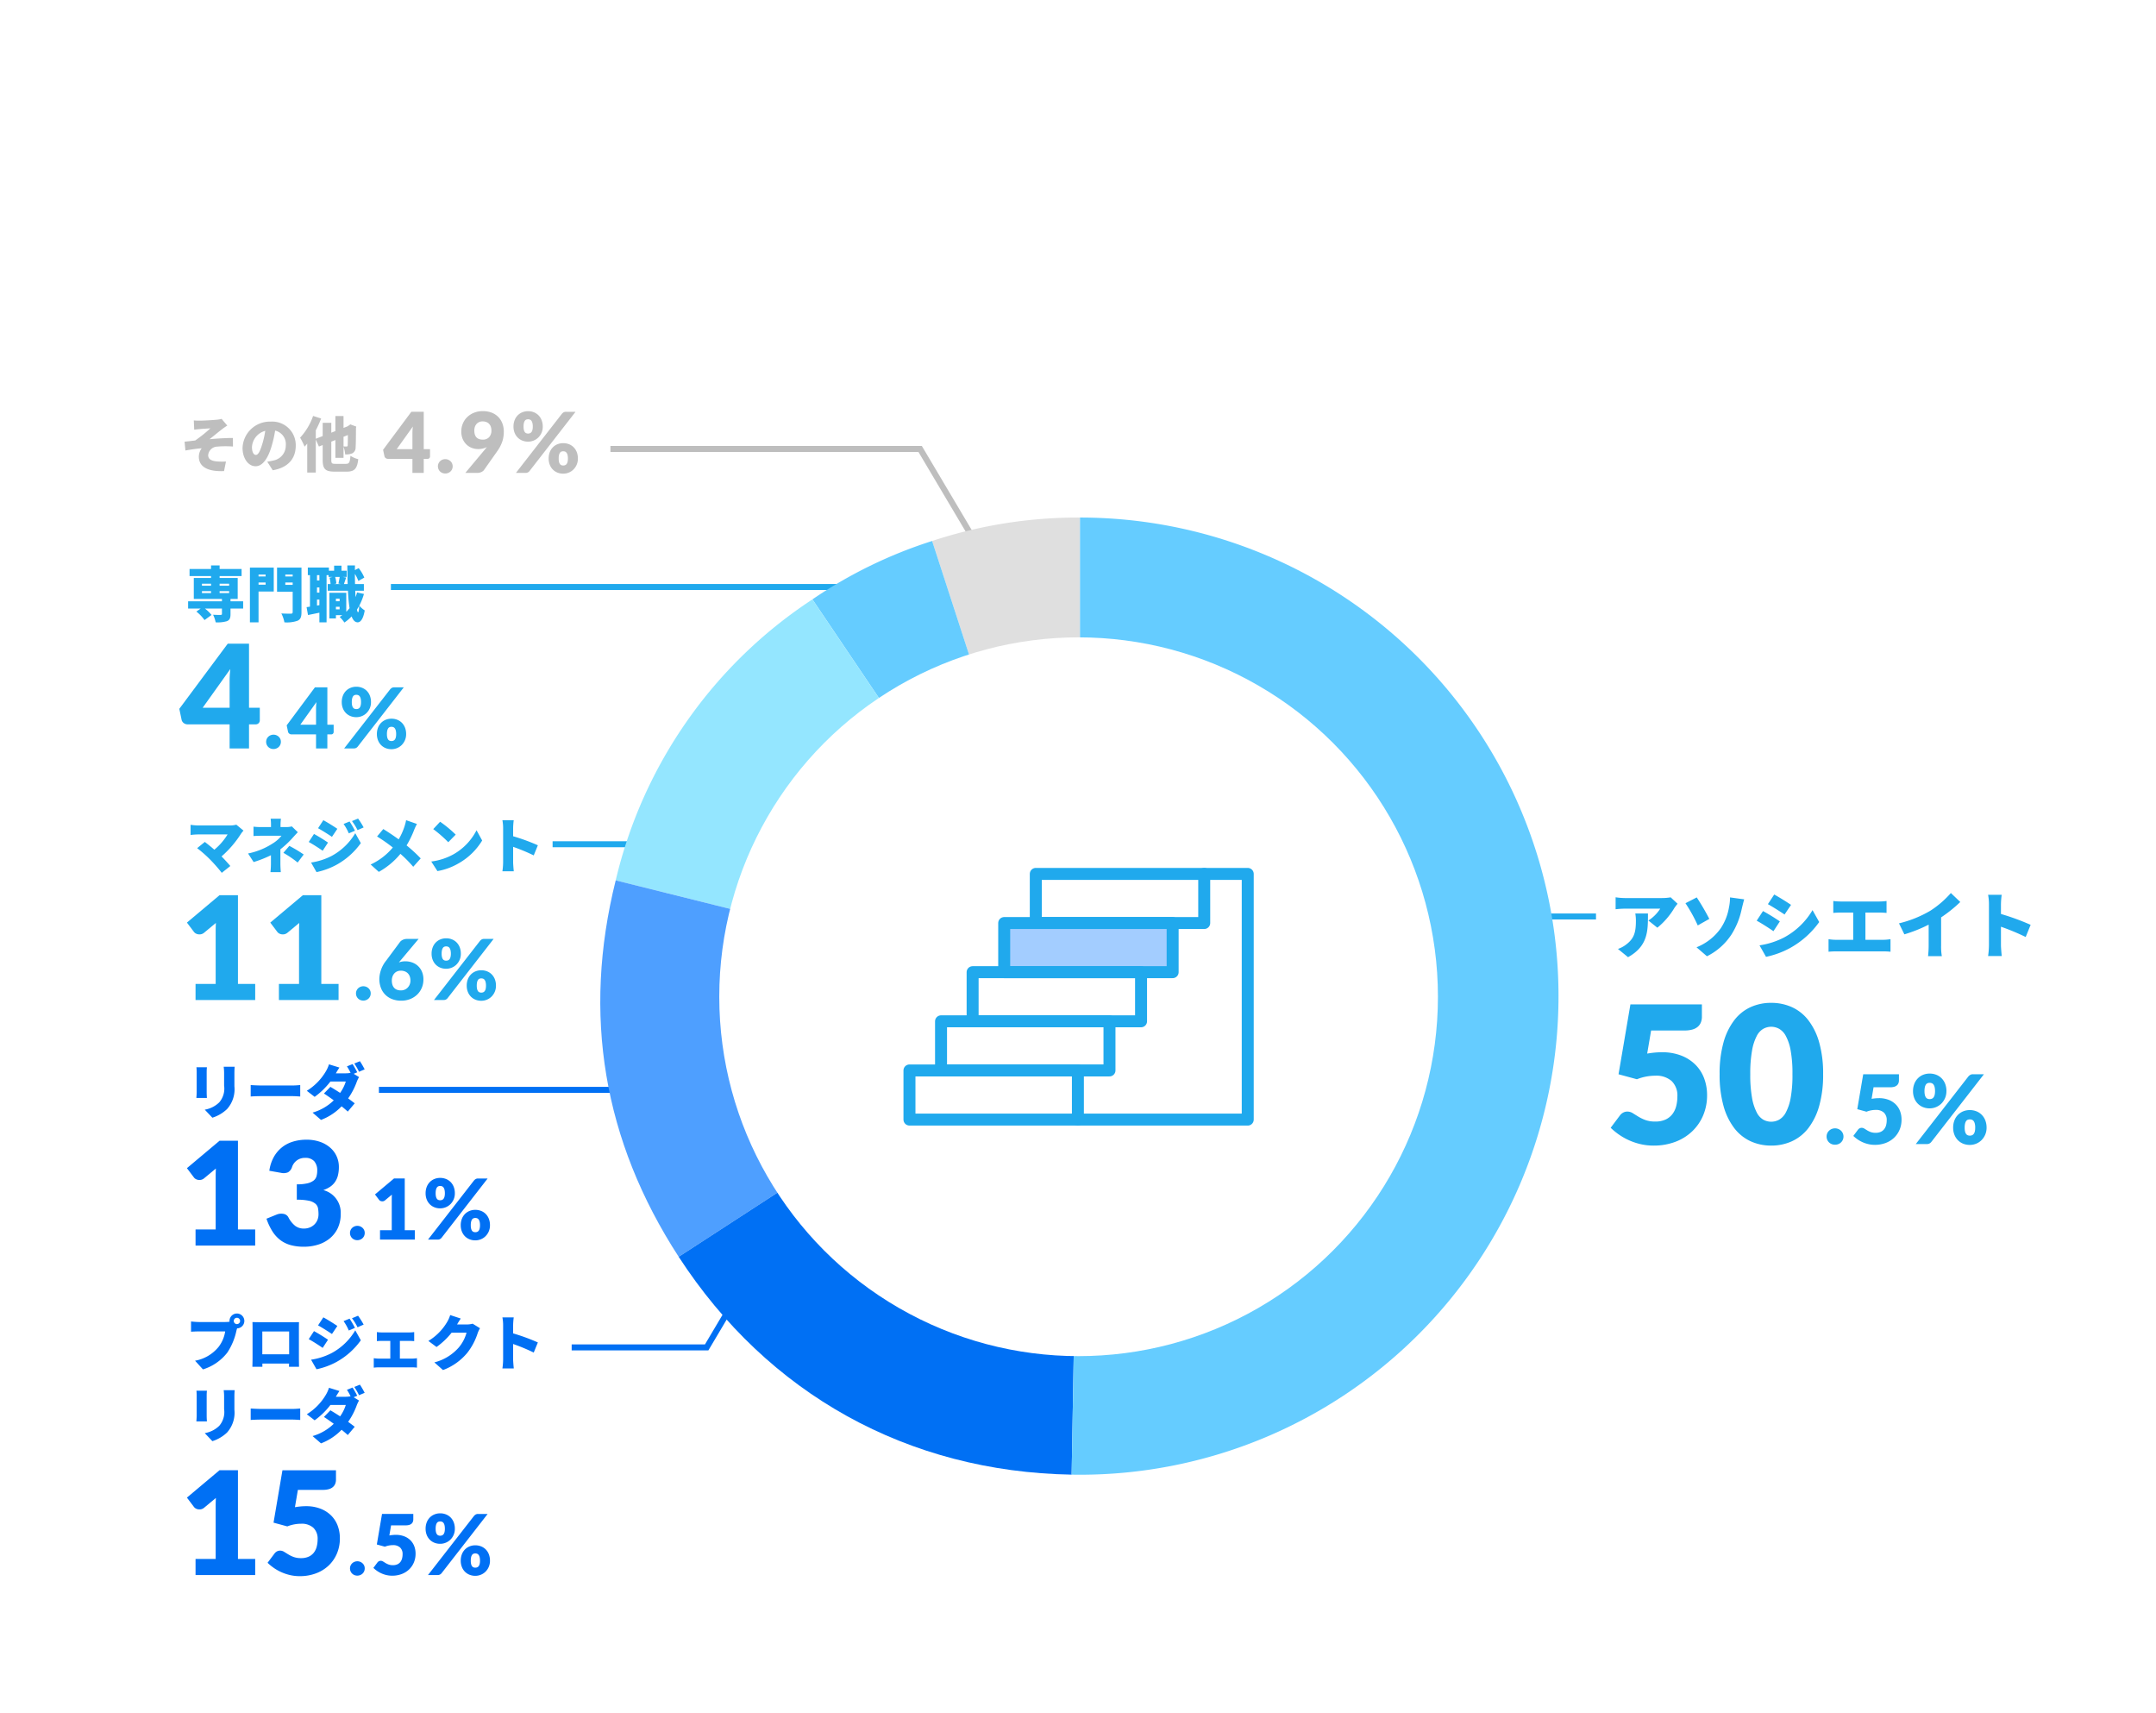 <svg xmlns="http://www.w3.org/2000/svg" xmlns:xlink="http://www.w3.org/1999/xlink" width="360" height="286" viewBox="0 0 360 286">
  <defs>
    <clipPath id="clip-path">
      <path id="path3468" d="M0-682.665H60v60H0Z" transform="translate(0 682.665)"/>
    </clipPath>
  </defs>
  <g id="グループ_292638" data-name="グループ 292638" transform="translate(-8694 14446)">
    <rect id="長方形_42547" data-name="長方形 42547" width="360" height="286" transform="translate(8694 -14446)" fill="#fff"/>    <path id="パス_61756" data-name="パス 61756" d="M.5-1.256a1.328,1.328,0,0,1,.108-.536,1.355,1.355,0,0,1,.3-.432,1.412,1.412,0,0,1,.444-.292,1.426,1.426,0,0,1,.56-.108,1.405,1.405,0,0,1,.552.108,1.462,1.462,0,0,1,.448.292,1.324,1.324,0,0,1,.3.432,1.328,1.328,0,0,1,.108.536,1.356,1.356,0,0,1-.108.54,1.313,1.313,0,0,1-.3.436,1.4,1.4,0,0,1-.448.288,1.453,1.453,0,0,1-.552.1,1.474,1.474,0,0,1-.56-.1A1.358,1.358,0,0,1,.908-.28a1.343,1.343,0,0,1-.3-.436A1.356,1.356,0,0,1,.5-1.256Zm12.08-9.376a1.283,1.283,0,0,1-.08.464.944.944,0,0,1-.252.364,1.157,1.157,0,0,1-.452.24,2.357,2.357,0,0,1-.672.084H8.344L8.016-7.552q.328-.056.632-.084t.592-.028a4.372,4.372,0,0,1,1.624.28,3.424,3.424,0,0,1,1.184.764,3.172,3.172,0,0,1,.724,1.136,3.95,3.95,0,0,1,.244,1.4,4.279,4.279,0,0,1-.332,1.708,3.97,3.97,0,0,1-.924,1.332,4.152,4.152,0,0,1-1.412.868,5.069,5.069,0,0,1-1.8.308A4.772,4.772,0,0,1,7.468.008,5.223,5.223,0,0,1,6.5-.316a5.179,5.179,0,0,1-.836-.472,5.526,5.526,0,0,1-.7-.572l.768-1.024a.835.835,0,0,1,.28-.244.729.729,0,0,1,.344-.084.841.841,0,0,1,.452.132l.464.288a3.452,3.452,0,0,0,.588.284A2.352,2.352,0,0,0,8.7-1.88a2,2,0,0,0,.848-.164,1.522,1.522,0,0,0,.572-.448,1.831,1.831,0,0,0,.32-.664,3.18,3.18,0,0,0,.1-.812,1.673,1.673,0,0,0-.48-1.292A1.929,1.929,0,0,0,8.7-5.7a4.16,4.16,0,0,0-1.536.3L5.624-5.824l.992-5.832h5.968Zm7.928,1.8a2.872,2.872,0,0,1-.232,1.168,2.907,2.907,0,0,1-.616.908,2.72,2.72,0,0,1-.892.588,2.771,2.771,0,0,1-1.06.208A2.918,2.918,0,0,1,16.6-6.168a2.59,2.59,0,0,1-.88-.588,2.69,2.69,0,0,1-.58-.908,3.161,3.161,0,0,1-.208-1.168,3.326,3.326,0,0,1,.208-1.2,2.709,2.709,0,0,1,.58-.924,2.61,2.61,0,0,1,.88-.6,2.87,2.87,0,0,1,1.116-.212,2.929,2.929,0,0,1,1.124.212,2.591,2.591,0,0,1,.888.6,2.709,2.709,0,0,1,.58.924A3.326,3.326,0,0,1,20.512-8.832Zm-1.9,0a2.81,2.81,0,0,0-.068-.676,1.2,1.2,0,0,0-.188-.428.65.65,0,0,0-.284-.224.971.971,0,0,0-.356-.064.94.94,0,0,0-.352.064.606.606,0,0,0-.272.224,1.254,1.254,0,0,0-.176.428,2.978,2.978,0,0,0-.064.676,2.692,2.692,0,0,0,.064.64,1.16,1.16,0,0,0,.176.408.623.623,0,0,0,.272.216.94.94,0,0,0,.352.064.971.971,0,0,0,.356-.064.67.67,0,0,0,.284-.216,1.116,1.116,0,0,0,.188-.408A2.541,2.541,0,0,0,18.608-8.832Zm5.568-2.456a1.471,1.471,0,0,1,.3-.252.881.881,0,0,1,.488-.116h1.808L17.984-.352a.988.988,0,0,1-.3.252.886.886,0,0,1-.436.1H15.392Zm3.04,8.552a2.9,2.9,0,0,1-.232,1.172,2.9,2.9,0,0,1-.616.912,2.72,2.72,0,0,1-.892.588,2.771,2.771,0,0,1-1.06.208A2.918,2.918,0,0,1,23.3-.064a2.59,2.59,0,0,1-.88-.588,2.682,2.682,0,0,1-.58-.912,3.193,3.193,0,0,1-.208-1.172,3.326,3.326,0,0,1,.208-1.2,2.709,2.709,0,0,1,.58-.924,2.61,2.61,0,0,1,.88-.6,2.87,2.87,0,0,1,1.116-.212,2.929,2.929,0,0,1,1.124.212,2.591,2.591,0,0,1,.888.6,2.709,2.709,0,0,1,.58.924A3.326,3.326,0,0,1,27.216-2.736Zm-1.9,0a2.769,2.769,0,0,0-.068-.668,1.2,1.2,0,0,0-.188-.428.65.65,0,0,0-.284-.224.971.971,0,0,0-.356-.064.94.94,0,0,0-.352.064.606.606,0,0,0-.272.224,1.254,1.254,0,0,0-.176.428,2.935,2.935,0,0,0-.064.668,2.692,2.692,0,0,0,.064.64,1.16,1.16,0,0,0,.176.408.623.623,0,0,0,.272.216.94.94,0,0,0,.352.064.971.971,0,0,0,.356-.064.67.67,0,0,0,.284-.216,1.116,1.116,0,0,0,.188-.408A2.54,2.54,0,0,0,25.312-2.736Z" transform="translate(8998.496 -14255)" fill="#20a9ed"/>
    <path id="パス_61757" data-name="パス 61757" d="M-2.32-21.264a2.567,2.567,0,0,1-.16.928,1.888,1.888,0,0,1-.5.728,2.313,2.313,0,0,1-.9.48,4.715,4.715,0,0,1-1.344.168H-10.8l-.656,3.856q.656-.112,1.264-.168t1.184-.056a8.744,8.744,0,0,1,3.248.56A6.848,6.848,0,0,1-3.392-13.24a6.345,6.345,0,0,1,1.448,2.272,7.9,7.9,0,0,1,.488,2.792A8.559,8.559,0,0,1-2.12-4.76,7.94,7.94,0,0,1-3.968-2.1,8.3,8.3,0,0,1-6.792-.36a10.139,10.139,0,0,1-3.592.616,9.545,9.545,0,0,1-2.168-.24,10.445,10.445,0,0,1-1.936-.648,10.357,10.357,0,0,1-1.672-.944A11.053,11.053,0,0,1-17.552-2.72l1.536-2.048a1.67,1.67,0,0,1,.56-.488,1.458,1.458,0,0,1,.688-.168,1.681,1.681,0,0,1,.9.264l.928.576a6.9,6.9,0,0,0,1.176.568A4.7,4.7,0,0,0-10.1-3.76a3.992,3.992,0,0,0,1.7-.328,3.044,3.044,0,0,0,1.144-.9,3.663,3.663,0,0,0,.64-1.328,6.361,6.361,0,0,0,.2-1.624,3.347,3.347,0,0,0-.96-2.584,3.859,3.859,0,0,0-2.72-.888,8.321,8.321,0,0,0-3.072.592l-3.072-.832,1.984-11.664H-2.32Zm20.24,9.6a18.958,18.958,0,0,1-.656,5.3,10.87,10.87,0,0,1-1.816,3.712A7.324,7.324,0,0,1,12.7-.464a8.269,8.269,0,0,1-3.448.72,8.16,8.16,0,0,1-3.432-.72A7.293,7.293,0,0,1,3.088-2.656a10.855,10.855,0,0,1-1.8-3.712,19.179,19.179,0,0,1-.648-5.3,19.179,19.179,0,0,1,.648-5.3,10.855,10.855,0,0,1,1.8-3.712,7.219,7.219,0,0,1,2.728-2.184,8.238,8.238,0,0,1,3.432-.712,8.348,8.348,0,0,1,3.448.712,7.25,7.25,0,0,1,2.752,2.184,10.87,10.87,0,0,1,1.816,3.712A18.958,18.958,0,0,1,17.92-11.664Zm-5.12,0a21.13,21.13,0,0,0-.3-3.96,8.117,8.117,0,0,0-.808-2.424,2.93,2.93,0,0,0-1.144-1.208,2.815,2.815,0,0,0-1.3-.328,2.767,2.767,0,0,0-1.288.328,2.858,2.858,0,0,0-1.12,1.208,8.329,8.329,0,0,0-.784,2.424,21.688,21.688,0,0,0-.3,3.96,21.662,21.662,0,0,0,.3,3.968A8.44,8.44,0,0,0,6.84-5.272,2.852,2.852,0,0,0,7.96-4.056a2.767,2.767,0,0,0,1.288.328,2.815,2.815,0,0,0,1.3-.328,2.923,2.923,0,0,0,1.144-1.216A8.226,8.226,0,0,0,12.5-7.7,21.105,21.105,0,0,0,12.8-11.664Z" transform="translate(8980.496 -14255)" fill="#20a9ed"/>
    <path id="パス_61755" data-name="パス 61755" d="M11.616-8.124,10.464-9.192a8.288,8.288,0,0,1-1.44.12H2.8A10.434,10.434,0,0,1,1.272-9.2v2A14.411,14.411,0,0,1,2.8-7.3H8.724a6.521,6.521,0,0,1-1.98,1.98l1.5,1.2A12.557,12.557,0,0,0,11.076-7.4C11.2-7.6,11.472-7.944,11.616-8.124ZM6.672-6.492H4.56a6.834,6.834,0,0,1,.1,1.2c0,1.956-.3,2.976-1.632,3.984a4.66,4.66,0,0,1-1.368.732L3.348.8C6.732-1.08,6.672-3.672,6.672-6.492Zm8.112,5.64,1.74,1.5A10.4,10.4,0,0,0,20.64-3.024,12.833,12.833,0,0,0,22.32-7.2c.1-.42.264-1.116.42-1.656L20.376-9.18a8,8,0,0,1-.18,1.7,8.921,8.921,0,0,1-1.38,3.468A9.041,9.041,0,0,1,14.784-.852ZM14.82-9.18l-1.884.972A25.587,25.587,0,0,1,14.988-4.5L16.92-5.592A41.482,41.482,0,0,0,14.82-9.18Zm12.936-.48L26.7-8.052c.84.468,2.064,1.248,2.784,1.728l1.08-1.608C29.88-8.4,28.6-9.2,27.756-9.66ZM25.3-1.176,26.388.744a14.639,14.639,0,0,0,4.02-1.476,14.72,14.72,0,0,0,4.86-4.332L34.152-7.056a12.243,12.243,0,0,1-4.74,4.56A13.058,13.058,0,0,1,25.3-1.176ZM25.884-6.9,24.828-5.292c.852.456,2.064,1.248,2.8,1.752l1.068-1.632A32.669,32.669,0,0,0,25.884-6.9ZM37.62-8.58v1.992c.312-.036.84-.06,1.212-.06h2.112V-2.1H38.076a7.411,7.411,0,0,1-1.248-.108v2.1a11.4,11.4,0,0,1,1.248-.06h7.908a10.36,10.36,0,0,1,1.188.06v-2.1a7.748,7.748,0,0,1-1.188.108h-3V-6.648h2.352c.348,0,.792.024,1.176.06V-8.58a9.862,9.862,0,0,1-1.176.084h-6.5A9.454,9.454,0,0,1,37.62-8.58ZM48.588-4.848l.9,1.836a23.828,23.828,0,0,0,4.056-1.62v3.516a16.2,16.2,0,0,1-.1,1.74h2.3a8.962,8.962,0,0,1-.12-1.74V-5.844a23.094,23.094,0,0,0,3.2-2.568l-1.572-1.5A16.139,16.139,0,0,1,53.832-6.96,19.019,19.019,0,0,1,48.588-4.848ZM63.612-1.2A13.471,13.471,0,0,1,63.468.612h2.28c-.06-.54-.132-1.488-.132-1.812V-4.284a37.425,37.425,0,0,1,4.128,1.716L70.572-4.6a39.674,39.674,0,0,0-4.956-1.812V-8.052a14.268,14.268,0,0,1,.12-1.56H63.468a8.383,8.383,0,0,1,.144,1.56Z" transform="translate(8962.496 -14287)" fill="#20a9ed"/>
    <path id="パス_60897" data-name="パス 60897" d="M20371.35-569.776l9.463-15.949h29.031" transform="translate(-11449.35 -13707.274)" fill="none" stroke="#20a9ed" stroke-width="1"/>
    <path id="パス_62074" data-name="パス 62074" d="M.441-1.1a1.162,1.162,0,0,1,.094-.469,1.185,1.185,0,0,1,.259-.378A1.236,1.236,0,0,1,1.183-2.2a1.248,1.248,0,0,1,.49-.095,1.23,1.23,0,0,1,.483.095,1.279,1.279,0,0,1,.392.255,1.159,1.159,0,0,1,.263.378A1.162,1.162,0,0,1,2.9-1.1a1.187,1.187,0,0,1-.095.472,1.149,1.149,0,0,1-.263.382,1.229,1.229,0,0,1-.392.252A1.271,1.271,0,0,1,1.673.1a1.29,1.29,0,0,1-.49-.091A1.188,1.188,0,0,1,.794-.245,1.175,1.175,0,0,1,.535-.627,1.187,1.187,0,0,1,.441-1.1Zm10.57-8.2a1.123,1.123,0,0,1-.07.406.826.826,0,0,1-.22.319,1.012,1.012,0,0,1-.4.21,2.063,2.063,0,0,1-.588.073H7.3L7.014-6.608q.287-.049.553-.074t.518-.024a3.825,3.825,0,0,1,1.421.245,3,3,0,0,1,1.036.668,2.776,2.776,0,0,1,.634.994,3.457,3.457,0,0,1,.214,1.222,3.744,3.744,0,0,1-.29,1.494A3.474,3.474,0,0,1,10.29-.917a3.633,3.633,0,0,1-1.236.759,4.436,4.436,0,0,1-1.571.27A4.176,4.176,0,0,1,6.535.007a4.57,4.57,0,0,1-.847-.284,4.531,4.531,0,0,1-.732-.413,4.836,4.836,0,0,1-.609-.5l.672-.9A.731.731,0,0,1,5.264-2.3a.638.638,0,0,1,.3-.073.736.736,0,0,1,.4.115l.406.252a3.021,3.021,0,0,0,.515.249,2.058,2.058,0,0,0,.728.112,1.746,1.746,0,0,0,.742-.143,1.332,1.332,0,0,0,.5-.392,1.6,1.6,0,0,0,.28-.581,2.783,2.783,0,0,0,.087-.711A1.464,1.464,0,0,0,8.8-4.6a1.688,1.688,0,0,0-1.19-.389,3.64,3.64,0,0,0-1.344.259L4.921-5.1l.868-5.1h5.222Zm6.937,1.575a2.513,2.513,0,0,1-.2,1.022,2.544,2.544,0,0,1-.539.794,2.38,2.38,0,0,1-.781.514,2.425,2.425,0,0,1-.927.182,2.553,2.553,0,0,1-.977-.182,2.266,2.266,0,0,1-.77-.514,2.354,2.354,0,0,1-.507-.794,2.766,2.766,0,0,1-.182-1.022,2.91,2.91,0,0,1,.182-1.054,2.37,2.37,0,0,1,.507-.809,2.284,2.284,0,0,1,.77-.521A2.511,2.511,0,0,1,15.5-10.3a2.563,2.563,0,0,1,.983.186,2.267,2.267,0,0,1,.777.521,2.371,2.371,0,0,1,.507.809A2.91,2.91,0,0,1,17.948-7.728Zm-1.666,0a2.458,2.458,0,0,0-.06-.592,1.053,1.053,0,0,0-.164-.375.568.568,0,0,0-.248-.2.849.849,0,0,0-.311-.056.822.822,0,0,0-.308.056.53.53,0,0,0-.238.2,1.1,1.1,0,0,0-.154.375,2.606,2.606,0,0,0-.056.592,2.356,2.356,0,0,0,.056.56,1.015,1.015,0,0,0,.154.357.545.545,0,0,0,.238.189.822.822,0,0,0,.308.056.849.849,0,0,0,.311-.056.586.586,0,0,0,.248-.189.977.977,0,0,0,.164-.357A2.223,2.223,0,0,0,16.282-7.728Zm4.872-2.149a1.287,1.287,0,0,1,.259-.22.77.77,0,0,1,.427-.1h1.582L15.736-.308a.865.865,0,0,1-.262.22A.775.775,0,0,1,15.092,0H13.468Zm2.66,7.483a2.538,2.538,0,0,1-.2,1.026,2.533,2.533,0,0,1-.539.8,2.38,2.38,0,0,1-.781.515,2.425,2.425,0,0,1-.927.182,2.553,2.553,0,0,1-.976-.182,2.266,2.266,0,0,1-.77-.515,2.347,2.347,0,0,1-.507-.8,2.793,2.793,0,0,1-.182-1.026,2.91,2.91,0,0,1,.182-1.053,2.37,2.37,0,0,1,.507-.809,2.284,2.284,0,0,1,.77-.522,2.511,2.511,0,0,1,.976-.185,2.563,2.563,0,0,1,.983.185,2.267,2.267,0,0,1,.777.522,2.37,2.37,0,0,1,.507.809A2.91,2.91,0,0,1,23.814-2.394Zm-1.666,0a2.423,2.423,0,0,0-.059-.585,1.053,1.053,0,0,0-.165-.374.568.568,0,0,0-.249-.2.849.849,0,0,0-.311-.056.822.822,0,0,0-.308.056.53.53,0,0,0-.238.2,1.1,1.1,0,0,0-.154.374,2.568,2.568,0,0,0-.056.585,2.356,2.356,0,0,0,.056.56,1.015,1.015,0,0,0,.154.357.545.545,0,0,0,.238.189.822.822,0,0,0,.308.056.849.849,0,0,0,.311-.056.586.586,0,0,0,.249-.189.977.977,0,0,0,.165-.357A2.223,2.223,0,0,0,22.148-2.394Z" transform="translate(8752 -14183.051)" fill="#0070f4"/>
    <path id="パス_62075" data-name="パス 62075" d="M2.652-2.688h3.36v-8.82q0-.648.036-1.356L4.068-11.22a1.17,1.17,0,0,1-.522.246,1.415,1.415,0,0,1-.486,0,1.14,1.14,0,0,1-.408-.156.913.913,0,0,1-.264-.234l-1.176-1.56L6.66-17.5H9.732V-2.688h2.88V0H2.652ZM26.1-15.948a1.925,1.925,0,0,1-.12.7,1.416,1.416,0,0,1-.378.546,1.735,1.735,0,0,1-.678.36,3.536,3.536,0,0,1-1.008.126H19.74l-.492,2.892q.492-.084.948-.126t.888-.042a6.558,6.558,0,0,1,2.436.42A5.136,5.136,0,0,1,25.3-9.93a4.758,4.758,0,0,1,1.086,1.7,5.926,5.926,0,0,1,.366,2.094,6.419,6.419,0,0,1-.5,2.562,5.955,5.955,0,0,1-1.386,2,6.228,6.228,0,0,1-2.118,1.3,7.6,7.6,0,0,1-2.694.462,7.158,7.158,0,0,1-1.626-.18,7.834,7.834,0,0,1-1.452-.486,7.768,7.768,0,0,1-1.254-.708,8.29,8.29,0,0,1-1.044-.858l1.152-1.536a1.253,1.253,0,0,1,.42-.366,1.094,1.094,0,0,1,.516-.126,1.261,1.261,0,0,1,.678.2l.7.432a5.179,5.179,0,0,0,.882.426,3.528,3.528,0,0,0,1.248.192,2.994,2.994,0,0,0,1.272-.246,2.283,2.283,0,0,0,.858-.672,2.747,2.747,0,0,0,.48-1,4.771,4.771,0,0,0,.15-1.218,2.51,2.51,0,0,0-.72-1.938,2.894,2.894,0,0,0-2.04-.666,6.24,6.24,0,0,0-2.3.444l-2.3-.624,1.488-8.748H26.1Z" transform="translate(8724 -14183.051)" fill="#0070f4"/>
    <path id="パス_61758" data-name="パス 61758" d="M8.03-7.42a.534.534,0,0,1,.53-.53.534.534,0,0,1,.53.53.534.534,0,0,1-.53.53A.534.534,0,0,1,8.03-7.42Zm-.71,0a.528.528,0,0,0,.01.13,5.212,5.212,0,0,1-.72.05H2.2c-.33,0-.99-.05-1.3-.09v1.71c.26-.02.81-.05,1.3-.05H6.6A5.618,5.618,0,0,1,5.5-3.09,6.544,6.544,0,0,1,1.57-.78L2.89.67A8.2,8.2,0,0,0,6.96-2.14,10.537,10.537,0,0,0,8.47-5.76c.03-.12.07-.27.12-.42A1.24,1.24,0,0,0,9.8-7.42,1.246,1.246,0,0,0,8.56-8.66,1.246,1.246,0,0,0,7.32-7.42Zm3.83.19c.02.31.02.77.02,1.09v4.86c0,.55-.03,1.51-.03,1.51h1.67V-.3h4.46c-.01.3-.02.53-.02.53h1.68s-.02-1.06-.02-1.49V-6.14c0-.34,0-.75.02-1.08-.4.01-.78.01-1.05.01H12.3C12.01-7.21,11.56-7.22,11.15-7.23ZM12.8-5.66h4.48v3.81H12.8ZM27.37-7.8l-1,.41a8.332,8.332,0,0,1,.87,1.57l1.03-.44A15.363,15.363,0,0,0,27.37-7.8Zm1.42-.49-1.02.42a8.888,8.888,0,0,1,.93,1.51l1.02-.45A13.374,13.374,0,0,0,28.79-8.29Zm-5.8.27-.88,1.34c.7.39,1.72,1.04,2.32,1.44l.9-1.34C24.76-6.97,23.69-7.64,22.99-8.02ZM20.94-.95l.91,1.6A12.2,12.2,0,0,0,25.2-.58a12.267,12.267,0,0,0,4.05-3.61l-.93-1.66a10.2,10.2,0,0,1-3.95,3.8A10.881,10.881,0,0,1,20.94-.95Zm.49-4.77-.88,1.34c.71.38,1.72,1.04,2.33,1.46l.89-1.36A27.225,27.225,0,0,0,21.43-5.72Zm10.5.16v1.51c.22-.02.6-.04.85-.04h1.39v2.96H32.29a6.522,6.522,0,0,1-.88-.07V.38a6.679,6.679,0,0,1,.88-.05h5.52a5.768,5.768,0,0,1,.81.05V-1.2a5.823,5.823,0,0,1-.81.07H35.77V-4.09h1.57c.23,0,.55.02.82.04V-5.56a5.868,5.868,0,0,1-.82.06H32.78A5.766,5.766,0,0,1,31.93-5.56ZM45.94-7.82,44.17-8.4a5.215,5.215,0,0,1-.53,1.19,9.072,9.072,0,0,1-3.11,3.13l1.36,1.01a12.4,12.4,0,0,0,2.52-2.39H46.9a6.406,6.406,0,0,1-1.32,2.5A8.058,8.058,0,0,1,41.53-.5L42.97.78A9.615,9.615,0,0,0,47.03-2.1a10.482,10.482,0,0,0,1.73-3.28,4.473,4.473,0,0,1,.39-.82l-1.23-.76a3.767,3.767,0,0,1-.99.13H45.32C45.47-7.09,45.71-7.5,45.94-7.82ZM53.01-1A11.226,11.226,0,0,1,52.89.51h1.9C54.74.06,54.68-.73,54.68-1V-3.57a31.187,31.187,0,0,1,3.44,1.43l.69-1.69a33.062,33.062,0,0,0-4.13-1.51V-6.71a11.89,11.89,0,0,1,.1-1.3H52.89a6.986,6.986,0,0,1,.12,1.3ZM8.18,4.14H6.35a7.91,7.91,0,0,1,.07,1.08V7.29a3.525,3.525,0,0,1-.81,2.8,4.568,4.568,0,0,1-2.42,1.22l1.27,1.34a6.247,6.247,0,0,0,2.45-1.44A4.953,4.953,0,0,0,8.14,7.4V5.22C8.14,4.78,8.16,4.44,8.18,4.14Zm-4.63.09H1.8a7.724,7.724,0,0,1,.04.79V8.41c0,.31-.04.74-.05.94H3.55c-.02-.26-.04-.68-.04-.93V5.02C3.51,4.66,3.53,4.48,3.55,4.23ZM10.86,7.2V9.11c.41-.03,1.16-.06,1.73-.06H17.9c.41,0,.97.05,1.23.06V7.2c-.29.02-.78.07-1.23.07H12.59C12.1,7.27,11.26,7.23,10.86,7.2ZM27.87,3.7l-.94.38a9.225,9.225,0,0,1,.61,1.08,4.173,4.173,0,0,1-.8.08H25.08c.15-.26.38-.65.6-.96l-1.75-.54a5.216,5.216,0,0,1-.53,1.19,9.469,9.469,0,0,1-3.17,3.23l1.31,1.01a12.489,12.489,0,0,0,2.63-2.56h2.57a6.719,6.719,0,0,1-.95,1.9c-.58-.38-1.16-.74-1.62-1.01L23.09,8.61c.45.29,1.04.7,1.64,1.14a8.356,8.356,0,0,1-3.54,2.05l1.41,1.22a9.383,9.383,0,0,0,3.44-2.27c.41.33.77.64,1.03.88l1.16-1.38c-.28-.22-.67-.51-1.1-.82a11.72,11.72,0,0,0,1.43-2.74,5.238,5.238,0,0,1,.39-.82l-.89-.55.59-.25C28.47,4.72,28.12,4.07,27.87,3.7Zm1.23-.48-.94.38a11.155,11.155,0,0,1,.79,1.38l.94-.4A14.273,14.273,0,0,0,29.1,3.22Z" transform="translate(8725 -14218.051)" fill="#0070f4"/>
    <path id="パス_61625" data-name="パス 61625" d="M20416.846-585.726l-9.463,15.949h-22.541" transform="translate(-11595.387 -13651.274)" fill="none" stroke="#0070f4" stroke-width="1"/>
    <path id="パス_61759" data-name="パス 61759" d="M.441-1.1a1.162,1.162,0,0,1,.094-.469,1.185,1.185,0,0,1,.259-.378A1.236,1.236,0,0,1,1.183-2.2a1.248,1.248,0,0,1,.49-.095,1.23,1.23,0,0,1,.483.095,1.279,1.279,0,0,1,.392.255,1.159,1.159,0,0,1,.263.378A1.162,1.162,0,0,1,2.9-1.1a1.187,1.187,0,0,1-.095.472,1.149,1.149,0,0,1-.263.382,1.229,1.229,0,0,1-.392.252A1.271,1.271,0,0,1,1.673.1a1.29,1.29,0,0,1-.49-.091A1.188,1.188,0,0,1,.794-.245,1.175,1.175,0,0,1,.535-.627,1.187,1.187,0,0,1,.441-1.1Zm5.012-.469h1.96V-6.713q0-.378.021-.791l-1.155.959a.682.682,0,0,1-.3.144.825.825,0,0,1-.283,0,.665.665,0,0,1-.238-.091A.533.533,0,0,1,5.3-6.629l-.686-.91,3.178-2.667H9.583v8.638h1.68V0H5.453Zm12.495-6.16a2.513,2.513,0,0,1-.2,1.022,2.544,2.544,0,0,1-.539.794,2.38,2.38,0,0,1-.781.514,2.425,2.425,0,0,1-.927.182,2.553,2.553,0,0,1-.977-.182,2.266,2.266,0,0,1-.77-.514,2.354,2.354,0,0,1-.507-.794,2.766,2.766,0,0,1-.182-1.022,2.91,2.91,0,0,1,.182-1.054,2.37,2.37,0,0,1,.507-.809,2.284,2.284,0,0,1,.77-.521A2.511,2.511,0,0,1,15.5-10.3a2.563,2.563,0,0,1,.983.186,2.267,2.267,0,0,1,.777.521,2.371,2.371,0,0,1,.507.809A2.91,2.91,0,0,1,17.948-7.728Zm-1.666,0a2.458,2.458,0,0,0-.06-.592,1.053,1.053,0,0,0-.164-.375.568.568,0,0,0-.248-.2.849.849,0,0,0-.311-.056.822.822,0,0,0-.308.056.53.53,0,0,0-.238.2,1.1,1.1,0,0,0-.154.375,2.606,2.606,0,0,0-.056.592,2.356,2.356,0,0,0,.056.56,1.015,1.015,0,0,0,.154.357.545.545,0,0,0,.238.189.822.822,0,0,0,.308.056.849.849,0,0,0,.311-.056.586.586,0,0,0,.248-.189.977.977,0,0,0,.164-.357A2.223,2.223,0,0,0,16.282-7.728Zm4.872-2.149a1.287,1.287,0,0,1,.259-.22.77.77,0,0,1,.427-.1h1.582L15.736-.308a.865.865,0,0,1-.262.22A.775.775,0,0,1,15.092,0H13.468Zm2.66,7.483a2.538,2.538,0,0,1-.2,1.026,2.533,2.533,0,0,1-.539.8,2.38,2.38,0,0,1-.781.515,2.425,2.425,0,0,1-.927.182,2.553,2.553,0,0,1-.976-.182,2.266,2.266,0,0,1-.77-.515,2.347,2.347,0,0,1-.507-.8,2.793,2.793,0,0,1-.182-1.026,2.91,2.91,0,0,1,.182-1.053,2.37,2.37,0,0,1,.507-.809,2.284,2.284,0,0,1,.77-.522,2.511,2.511,0,0,1,.976-.185,2.563,2.563,0,0,1,.983.185,2.267,2.267,0,0,1,.777.522,2.37,2.37,0,0,1,.507.809A2.91,2.91,0,0,1,23.814-2.394Zm-1.666,0a2.423,2.423,0,0,0-.059-.585,1.053,1.053,0,0,0-.165-.374.568.568,0,0,0-.249-.2.849.849,0,0,0-.311-.056.822.822,0,0,0-.308.056.53.53,0,0,0-.238.2,1.1,1.1,0,0,0-.154.374,2.568,2.568,0,0,0-.056.585,2.356,2.356,0,0,0,.056.56,1.015,1.015,0,0,0,.154.357.545.545,0,0,0,.238.189.822.822,0,0,0,.308.056.849.849,0,0,0,.311-.056.586.586,0,0,0,.249-.189.977.977,0,0,0,.165-.357A2.223,2.223,0,0,0,22.148-2.394Z" transform="translate(8752 -14239.051)" fill="#0070f4"/>
    <path id="パス_61761" data-name="パス 61761" d="M2.652-2.688h3.36v-8.82q0-.648.036-1.356L4.068-11.22a1.17,1.17,0,0,1-.522.246,1.415,1.415,0,0,1-.486,0,1.14,1.14,0,0,1-.408-.156.913.913,0,0,1-.264-.234l-1.176-1.56L6.66-17.5H9.732V-2.688h2.88V0H2.652ZM21.168-17.676a6.727,6.727,0,0,1,2.3.366,5.154,5.154,0,0,1,1.7.99,4.178,4.178,0,0,1,1.056,1.446,4.276,4.276,0,0,1,.36,1.734,5.685,5.685,0,0,1-.168,1.458,3.34,3.34,0,0,1-.5,1.092,3.117,3.117,0,0,1-.816.786,4.853,4.853,0,0,1-1.11.54,3.882,3.882,0,0,1,2.9,3.948,5.465,5.465,0,0,1-.5,2.424,4.985,4.985,0,0,1-1.35,1.716A5.776,5.776,0,0,1,23.088-.15,7.9,7.9,0,0,1,20.76.192a8.312,8.312,0,0,1-2.22-.27,5.112,5.112,0,0,1-1.728-.84,5.564,5.564,0,0,1-1.326-1.458,9.779,9.779,0,0,1-.99-2.112l1.656-.672a2.067,2.067,0,0,1,1.2-.132,1.126,1.126,0,0,1,.792.552A4.357,4.357,0,0,0,19.29-3.294a2.32,2.32,0,0,0,1.422.45,2.6,2.6,0,0,0,1.086-.21,2.367,2.367,0,0,0,.768-.54,2.24,2.24,0,0,0,.462-.75,2.43,2.43,0,0,0,.156-.852,5.972,5.972,0,0,0-.078-1.014,1.324,1.324,0,0,0-.438-.774,2.476,2.476,0,0,0-1.086-.5,9.124,9.124,0,0,0-2.022-.174v-2.568a7.511,7.511,0,0,0,1.764-.168,2.7,2.7,0,0,0,1.038-.462,1.394,1.394,0,0,0,.486-.714,3.356,3.356,0,0,0,.12-.924,2.31,2.31,0,0,0-.5-1.59,1.932,1.932,0,0,0-1.518-.558,2.226,2.226,0,0,0-1.4.438,2.243,2.243,0,0,0-.786,1.086,1.564,1.564,0,0,1-.66.876,1.889,1.889,0,0,1-1.164.1l-1.968-.348a6.565,6.565,0,0,1,.738-2.28,5.487,5.487,0,0,1,1.356-1.62,5.5,5.5,0,0,1,1.854-.966A7.665,7.665,0,0,1,21.168-17.676Z" transform="translate(8724 -14238.051)" fill="#0070f4"/>
    <path id="パス_61760" data-name="パス 61760" d="M8.18-7.86H6.35a7.91,7.91,0,0,1,.07,1.08v2.07a3.525,3.525,0,0,1-.81,2.8A4.568,4.568,0,0,1,3.19-.69L4.46.65A6.247,6.247,0,0,0,6.91-.79,4.953,4.953,0,0,0,8.14-4.6V-6.78C8.14-7.22,8.16-7.56,8.18-7.86Zm-4.63.09H1.8a7.724,7.724,0,0,1,.04.79v3.39c0,.31-.04.74-.05.94H3.55c-.02-.26-.04-.68-.04-.93v-3.4C3.51-7.34,3.53-7.52,3.55-7.77ZM10.86-4.8v1.91c.41-.03,1.16-.06,1.73-.06H17.9c.41,0,.97.05,1.23.06V-4.8c-.29.02-.78.07-1.23.07H12.59C12.1-4.73,11.26-4.77,10.86-4.8ZM27.87-8.3l-.94.38a9.225,9.225,0,0,1,.61,1.08,4.173,4.173,0,0,1-.8.08H25.08c.15-.26.38-.65.6-.96l-1.75-.54a5.216,5.216,0,0,1-.53,1.19,9.469,9.469,0,0,1-3.17,3.23l1.31,1.01a12.489,12.489,0,0,0,2.63-2.56h2.57a6.719,6.719,0,0,1-.95,1.9c-.58-.38-1.16-.74-1.62-1.01L23.09-3.39c.45.29,1.04.7,1.64,1.14A8.356,8.356,0,0,1,21.19-.2L22.6,1.02a9.383,9.383,0,0,0,3.44-2.27c.41.33.77.64,1.03.88l1.16-1.38c-.28-.22-.67-.51-1.1-.82a11.72,11.72,0,0,0,1.43-2.74,5.238,5.238,0,0,1,.39-.82l-.89-.55.59-.25C28.47-7.28,28.12-7.93,27.87-8.3Zm1.23-.48-.94.38a11.155,11.155,0,0,1,.79,1.38l.94-.4A14.273,14.273,0,0,0,29.1-8.78Z" transform="translate(8725 -14260.051)" fill="#0070f4"/>
    <path id="パス_61625-2" data-name="パス 61625" d="M20416.846-585.726l-9.463,15.949h-70.725" transform="translate(-11579.387 -13694.274)" fill="none" stroke="#0070f4" stroke-width="1"/>
    <path id="パス_61763" data-name="パス 61763" d="M.441-1.1a1.162,1.162,0,0,1,.094-.469,1.185,1.185,0,0,1,.259-.378A1.236,1.236,0,0,1,1.183-2.2a1.248,1.248,0,0,1,.49-.095,1.23,1.23,0,0,1,.483.095,1.279,1.279,0,0,1,.392.255,1.159,1.159,0,0,1,.263.378A1.162,1.162,0,0,1,2.9-1.1a1.187,1.187,0,0,1-.095.472,1.149,1.149,0,0,1-.263.382,1.229,1.229,0,0,1-.392.252A1.271,1.271,0,0,1,1.673.1a1.29,1.29,0,0,1-.49-.091A1.188,1.188,0,0,1,.794-.245,1.175,1.175,0,0,1,.535-.627,1.187,1.187,0,0,1,.441-1.1ZM7.868-6.587q-.07.077-.136.157L7.6-6.272a3.033,3.033,0,0,1,.514-.14,3.229,3.229,0,0,1,.578-.049,3.393,3.393,0,0,1,1.092.182,2.79,2.79,0,0,1,.966.56,2.8,2.8,0,0,1,.69.956A3.266,3.266,0,0,1,11.7-3.4a3.5,3.5,0,0,1-.266,1.355,3.371,3.371,0,0,1-.752,1.12,3.57,3.57,0,0,1-1.173.759,3.984,3.984,0,0,1-1.519.28,4.127,4.127,0,0,1-1.533-.27A3.279,3.279,0,0,1,5.309-.91a3.231,3.231,0,0,1-.721-1.155A4.229,4.229,0,0,1,4.34-3.542,5.119,5.119,0,0,1,5.5-6.6L7.8-9.7a1.3,1.3,0,0,1,.466-.35,1.583,1.583,0,0,1,.7-.147h1.932ZM6.426-3.248a2.344,2.344,0,0,0,.091.679,1.389,1.389,0,0,0,.28.518,1.227,1.227,0,0,0,.476.333,1.814,1.814,0,0,0,.679.115,1.557,1.557,0,0,0,.627-.126,1.515,1.515,0,0,0,.5-.347,1.658,1.658,0,0,0,.332-.518,1.684,1.684,0,0,0,.123-.648,1.984,1.984,0,0,0-.116-.7,1.432,1.432,0,0,0-.326-.518,1.409,1.409,0,0,0-.507-.322,1.865,1.865,0,0,0-.661-.112,1.53,1.53,0,0,0-.6.115,1.348,1.348,0,0,0-.473.333,1.559,1.559,0,0,0-.311.518A1.937,1.937,0,0,0,6.426-3.248Zm11.522-4.48a2.513,2.513,0,0,1-.2,1.022,2.544,2.544,0,0,1-.539.794,2.38,2.38,0,0,1-.781.514,2.425,2.425,0,0,1-.927.182,2.553,2.553,0,0,1-.977-.182,2.266,2.266,0,0,1-.77-.514,2.354,2.354,0,0,1-.507-.794,2.766,2.766,0,0,1-.182-1.022,2.91,2.91,0,0,1,.182-1.054,2.37,2.37,0,0,1,.507-.809,2.284,2.284,0,0,1,.77-.521A2.511,2.511,0,0,1,15.5-10.3a2.563,2.563,0,0,1,.983.186,2.267,2.267,0,0,1,.777.521,2.371,2.371,0,0,1,.507.809A2.91,2.91,0,0,1,17.948-7.728Zm-1.666,0a2.458,2.458,0,0,0-.06-.592,1.053,1.053,0,0,0-.164-.375.568.568,0,0,0-.248-.2.849.849,0,0,0-.311-.056.822.822,0,0,0-.308.056.53.53,0,0,0-.238.2,1.1,1.1,0,0,0-.154.375,2.606,2.606,0,0,0-.056.592,2.356,2.356,0,0,0,.056.56,1.015,1.015,0,0,0,.154.357.545.545,0,0,0,.238.189.822.822,0,0,0,.308.056.849.849,0,0,0,.311-.056.586.586,0,0,0,.248-.189.977.977,0,0,0,.164-.357A2.223,2.223,0,0,0,16.282-7.728Zm4.872-2.149a1.287,1.287,0,0,1,.259-.22.77.77,0,0,1,.427-.1h1.582L15.736-.308a.865.865,0,0,1-.262.22A.775.775,0,0,1,15.092,0H13.468Zm2.66,7.483a2.538,2.538,0,0,1-.2,1.026,2.533,2.533,0,0,1-.539.8,2.38,2.38,0,0,1-.781.515,2.425,2.425,0,0,1-.927.182,2.553,2.553,0,0,1-.976-.182,2.266,2.266,0,0,1-.77-.515,2.347,2.347,0,0,1-.507-.8,2.793,2.793,0,0,1-.182-1.026,2.91,2.91,0,0,1,.182-1.053,2.37,2.37,0,0,1,.507-.809,2.284,2.284,0,0,1,.77-.522,2.511,2.511,0,0,1,.976-.185,2.563,2.563,0,0,1,.983.185,2.267,2.267,0,0,1,.777.522,2.37,2.37,0,0,1,.507.809A2.91,2.91,0,0,1,23.814-2.394Zm-1.666,0a2.423,2.423,0,0,0-.059-.585,1.053,1.053,0,0,0-.165-.374.568.568,0,0,0-.249-.2.849.849,0,0,0-.311-.056.822.822,0,0,0-.308.056.53.53,0,0,0-.238.2,1.1,1.1,0,0,0-.154.374,2.568,2.568,0,0,0-.056.585,2.356,2.356,0,0,0,.056.56,1.015,1.015,0,0,0,.154.357.545.545,0,0,0,.238.189.822.822,0,0,0,.308.056.849.849,0,0,0,.311-.056.586.586,0,0,0,.249-.189.977.977,0,0,0,.165-.357A2.223,2.223,0,0,0,22.148-2.394Z" transform="translate(8753 -14279.051)" fill="#20a9ed"/>
    <path id="パス_61762" data-name="パス 61762" d="M2.652-2.688h3.36v-8.82q0-.648.036-1.356L4.068-11.22a1.17,1.17,0,0,1-.522.246,1.415,1.415,0,0,1-.486,0,1.14,1.14,0,0,1-.408-.156.913.913,0,0,1-.264-.234l-1.176-1.56L6.66-17.5H9.732V-2.688h2.88V0H2.652Zm13.92,0h3.36v-8.82q0-.648.036-1.356l-1.98,1.644a1.17,1.17,0,0,1-.522.246,1.415,1.415,0,0,1-.486,0,1.14,1.14,0,0,1-.408-.156.913.913,0,0,1-.264-.234l-1.176-1.56L20.58-17.5h3.072V-2.688h2.88V0h-9.96Z" transform="translate(8724 -14279.051)" fill="#20a9ed"/>
    <path id="パス_61764" data-name="パス 61764" d="M9.66-6.28l-1.2-.99a3.928,3.928,0,0,1-1.1.13H2.05A8.922,8.922,0,0,1,.82-7.25v1.7a11.437,11.437,0,0,1,1.23-.09H7A10.236,10.236,0,0,1,4.79-3.09c-.59-.52-1.17-.98-1.59-1.3L1.92-3.35A20.929,20.929,0,0,1,4.07-1.46,26.084,26.084,0,0,1,6.03.77L7.46-.37c-.39-.46-.93-1.06-1.47-1.6A17.3,17.3,0,0,0,9.27-5.8,5.54,5.54,0,0,1,9.66-6.28Zm6.25-1.98H14.19a6.7,6.7,0,0,1,.06.95v.44h-1.6a10.263,10.263,0,0,1-1.32-.07v1.57c.32-.03.98-.05,1.35-.05H16a5.6,5.6,0,0,1-1.49,1.3,11.846,11.846,0,0,1-4.09,1.66l.93,1.43a19.275,19.275,0,0,0,2.89-1.14V-.72A12.822,12.822,0,0,1,14.16.65h1.73c-.03-.31-.07-.95-.07-1.37V-3.16a15.629,15.629,0,0,0,2.02-1.89c.24-.27.6-.66.89-.96l-1-.97a3.791,3.791,0,0,1-.94.11h-.95v-.44A8.425,8.425,0,0,1,15.91-8.26ZM18.7-.95l1.01-1.34a22.051,22.051,0,0,0-2.4-1.44l-.99,1.16A17.052,17.052,0,0,1,18.7-.95ZM27.37-7.8l-1,.41a8.332,8.332,0,0,1,.87,1.57l1.03-.44A15.363,15.363,0,0,0,27.37-7.8Zm1.42-.49-1.02.42a8.888,8.888,0,0,1,.93,1.51l1.02-.45A13.374,13.374,0,0,0,28.79-8.29Zm-5.8.27-.88,1.34c.7.39,1.72,1.04,2.32,1.44l.9-1.34C24.76-6.97,23.69-7.64,22.99-8.02ZM20.94-.95l.91,1.6A12.2,12.2,0,0,0,25.2-.58a12.267,12.267,0,0,0,4.05-3.61l-.93-1.66a10.2,10.2,0,0,1-3.95,3.8A10.881,10.881,0,0,1,20.94-.95Zm.49-4.77-.88,1.34c.71.38,1.72,1.04,2.33,1.46l.89-1.36A27.225,27.225,0,0,0,21.43-5.72ZM38.62-7.39l-1.81-.63A8.039,8.039,0,0,1,36.55-7a10.763,10.763,0,0,1-.98,2.18c-.82-.59-1.8-1.25-2.57-1.72L31.96-5.3a27.435,27.435,0,0,1,2.63,1.84,10.617,10.617,0,0,1-3.7,2.84L32.25.61A12.538,12.538,0,0,0,35.86-2.4,20.8,20.8,0,0,1,38-.24l1.25-1.4a25.515,25.515,0,0,0-2.36-2.17,15.929,15.929,0,0,0,1.26-2.58A9,9,0,0,1,38.62-7.39Zm3.87-.37L41.34-6.53a20.842,20.842,0,0,1,2.51,2.19l1.24-1.27A20.177,20.177,0,0,0,42.49-7.76ZM41.01-1.12,42.04.48A10.671,10.671,0,0,0,45.62-.84a10.814,10.814,0,0,0,3.89-3.79l-.94-1.71a9.663,9.663,0,0,1-3.82,4A10.291,10.291,0,0,1,41.01-1.12Zm12,.12A11.226,11.226,0,0,1,52.89.51h1.9C54.74.06,54.68-.73,54.68-1V-3.57a31.187,31.187,0,0,1,3.44,1.43l.69-1.69a33.062,33.062,0,0,0-4.13-1.51V-6.71a11.89,11.89,0,0,1,.1-1.3H52.89a6.986,6.986,0,0,1,.12,1.3Z" transform="translate(8725 -14301.051)" fill="#20a9ed"/>
    <path id="パス_61625-3" data-name="パス 61625" d="M20416.846-585.726l-9.463,15.949h-70.725" transform="translate(-11550.387 -13735.274)" fill="none" stroke="#20a9ed" stroke-width="1"/>
    <path id="パス_62076" data-name="パス 62076" d="M.441-1.1a1.162,1.162,0,0,1,.094-.469,1.185,1.185,0,0,1,.259-.378A1.236,1.236,0,0,1,1.183-2.2a1.248,1.248,0,0,1,.49-.095,1.23,1.23,0,0,1,.483.095,1.279,1.279,0,0,1,.392.255,1.159,1.159,0,0,1,.263.378A1.162,1.162,0,0,1,2.9-1.1a1.187,1.187,0,0,1-.095.472,1.149,1.149,0,0,1-.263.382,1.229,1.229,0,0,1-.392.252A1.271,1.271,0,0,1,1.673.1a1.29,1.29,0,0,1-.49-.091A1.188,1.188,0,0,1,.794-.245,1.175,1.175,0,0,1,.535-.627,1.187,1.187,0,0,1,.441-1.1Zm10.22-2.863h1.05v1.218a.4.4,0,0,1-.109.28.4.4,0,0,1-.312.119h-.63V0H8.771V-2.345h-4.1A.59.59,0,0,1,4.3-2.471a.535.535,0,0,1-.207-.315L3.871-3.857,8.589-10.2h2.072Zm-1.89-2.66q0-.245.017-.529t.052-.585L6.146-3.962H8.771Zm9.177-1.106a2.513,2.513,0,0,1-.2,1.022,2.544,2.544,0,0,1-.539.794,2.38,2.38,0,0,1-.781.514,2.425,2.425,0,0,1-.927.182,2.553,2.553,0,0,1-.977-.182,2.266,2.266,0,0,1-.77-.514,2.354,2.354,0,0,1-.507-.794,2.766,2.766,0,0,1-.182-1.022,2.91,2.91,0,0,1,.182-1.054,2.37,2.37,0,0,1,.507-.809,2.284,2.284,0,0,1,.77-.521A2.511,2.511,0,0,1,15.5-10.3a2.563,2.563,0,0,1,.983.186,2.267,2.267,0,0,1,.777.521,2.371,2.371,0,0,1,.507.809A2.91,2.91,0,0,1,17.948-7.728Zm-1.666,0a2.458,2.458,0,0,0-.06-.592,1.053,1.053,0,0,0-.164-.375.568.568,0,0,0-.248-.2.849.849,0,0,0-.311-.056.822.822,0,0,0-.308.056.53.53,0,0,0-.238.2,1.1,1.1,0,0,0-.154.375,2.606,2.606,0,0,0-.056.592,2.356,2.356,0,0,0,.056.56,1.015,1.015,0,0,0,.154.357.545.545,0,0,0,.238.189.822.822,0,0,0,.308.056.849.849,0,0,0,.311-.056.586.586,0,0,0,.248-.189.977.977,0,0,0,.164-.357A2.223,2.223,0,0,0,16.282-7.728Zm4.872-2.149a1.287,1.287,0,0,1,.259-.22.77.77,0,0,1,.427-.1h1.582L15.736-.308a.865.865,0,0,1-.262.22A.775.775,0,0,1,15.092,0H13.468Zm2.66,7.483a2.538,2.538,0,0,1-.2,1.026,2.533,2.533,0,0,1-.539.8,2.38,2.38,0,0,1-.781.515,2.425,2.425,0,0,1-.927.182,2.553,2.553,0,0,1-.976-.182,2.266,2.266,0,0,1-.77-.515,2.347,2.347,0,0,1-.507-.8,2.793,2.793,0,0,1-.182-1.026,2.91,2.91,0,0,1,.182-1.053,2.37,2.37,0,0,1,.507-.809,2.284,2.284,0,0,1,.77-.522,2.511,2.511,0,0,1,.976-.185,2.563,2.563,0,0,1,.983.185,2.267,2.267,0,0,1,.777.522,2.37,2.37,0,0,1,.507.809A2.91,2.91,0,0,1,23.814-2.394Zm-1.666,0a2.423,2.423,0,0,0-.059-.585,1.053,1.053,0,0,0-.165-.374.568.568,0,0,0-.249-.2.849.849,0,0,0-.311-.056.822.822,0,0,0-.308.056.53.53,0,0,0-.238.2,1.1,1.1,0,0,0-.154.374,2.568,2.568,0,0,0-.056.585,2.356,2.356,0,0,0,.056.56,1.015,1.015,0,0,0,.154.357.545.545,0,0,0,.238.189.822.822,0,0,0,.308.056.849.849,0,0,0,.311-.056.586.586,0,0,0,.249-.189.977.977,0,0,0,.165-.357A2.223,2.223,0,0,0,22.148-2.394Z" transform="translate(8738 -14321.051)" fill="#20a9ed"/>
    <path id="パス_62077" data-name="パス 62077" d="M11.58-6.792h1.8V-4.7a.689.689,0,0,1-.186.48.686.686,0,0,1-.534.2H11.58V0H8.34V-4.02H1.308a1.011,1.011,0,0,1-.63-.216.917.917,0,0,1-.354-.54L-.06-6.612,8.028-17.484H11.58Zm-3.24-4.56q0-.42.03-.906t.09-1L3.84-6.792h4.5Z" transform="translate(8724 -14321.051)" fill="#20a9ed"/>
    <path id="パス_61765" data-name="パス 61765" d="M2.72-4.26H4.24v.33H2.72Zm0-1.24H4.24v.34H2.72Zm4.54,0v.34H5.67V-5.5Zm0,1.57H5.67v-.33H7.26ZM9.6-2.56H7.49v-.4h1.2v-3.5H5.67v-.32H9.34V-7.96H5.67v-.59H4.24v.59H.65v1.18H4.24v.32H1.36v3.5h4.7v.4H.41v1.21h2.1l-.72.5A7.141,7.141,0,0,1,3.15.57L4.32-.28a6.261,6.261,0,0,0-1.1-1.07H6.06v.89c0,.13-.06.16-.22.17s-.81,0-1.26-.03A5.013,5.013,0,0,1,5.01.95,5.562,5.562,0,0,0,6.88.76c.47-.19.61-.52.61-1.17v-.94H9.6Zm3.75-4.47v.32H12.17v-.32ZM12.17-5.34V-5.7h1.18v.36Zm2.54-2.85H10.73V.95h1.44V-4.19h2.54Zm1.93,2.88V-5.7h1.23v.39Zm1.23-1.72v.32H16.64v-.32Zm1.47-1.16H15.26v4.03h2.61V-.77c0,.2-.08.27-.29.27s-1,.01-1.6-.04A5.6,5.6,0,0,1,16.49.95a5.343,5.343,0,0,0,2.2-.27c.49-.23.65-.63.65-1.43ZM28.79-.73c-.07,0-.13-.16-.19-.44.13-.21.26-.42.38-.64C28.95-1.12,28.89-.73,28.79-.73Zm-3.7-.49v-.43h.62v.43ZM25.71-3v.43h-.62V-3Zm.01-3.63c-.05.34-.14.78-.21,1.1l.42.09H24.8l.36-.09a4.28,4.28,0,0,0-.2-1.1Zm-3.39.59h-.4v-.89h.4Zm-.4,4.19v-1h.4v.93Zm.4-2.16h-.4v-.87h.4Zm6.29-.03a6.3,6.3,0,0,1-.25.77c-.02-.33-.04-.68-.05-1.06h1.44V-5.44H28.28c-.01-.54-.02-1.11-.02-1.7a6.677,6.677,0,0,1,.58,1.18l.99-.56a6.5,6.5,0,0,0-.94-1.58l-.63.33.01-.78H27c.01,1.12.02,2.16.05,3.11h-.62c.1-.3.23-.69.37-1.09l-.56-.1h.65V-7.67h-.87v-.84H24.79v.84h-.87V-8.2H20.4v1.27h.36v5.26c-.21.03-.4.06-.57.08l.24,1.32c.58-.12,1.24-.25,1.9-.39V.95h1.2V-6.93h.34v.3h.65l-.5.12a5.836,5.836,0,0,1,.18,1.07h-.48v1.11H27.1a25.248,25.248,0,0,0,.27,2.91,8.114,8.114,0,0,1-.55.62V-3.98H24V.3h1.09V-.25h1.07a4.968,4.968,0,0,1-.45.29,6.242,6.242,0,0,1,.8.94,7.207,7.207,0,0,0,1.2-1.02c.24.64.57.98,1.01.99.35,0,.9-.32,1.18-1.99a4.31,4.31,0,0,1-.91-.8,9.922,9.922,0,0,0,.78-1.95Z" transform="translate(8725 -14343.051)" fill="#20a9ed"/>
    <path id="パス_61625-4" data-name="パス 61625" d="M20447.846-569.776l-9.463-15.949h-80.725" transform="translate(-11598.387 -13762.275)" fill="none" stroke="#20a9ed" stroke-width="1"/>
    <g id="グループ_280785" data-name="グループ 280785" transform="translate(7644 -18225.051)">
      <path id="パス_62079" data-name="パス 62079" d="M6.755-3.962h1.05v1.218a.4.4,0,0,1-.109.28.4.4,0,0,1-.312.119h-.63V0H4.865V-2.345H.763A.59.59,0,0,1,.4-2.471a.535.535,0,0,1-.206-.315L-.035-3.857,4.683-10.2H6.755Zm-1.89-2.66q0-.245.017-.529t.053-.585L2.24-3.962H4.865ZM9.121-1.1a1.162,1.162,0,0,1,.094-.469,1.185,1.185,0,0,1,.259-.378A1.236,1.236,0,0,1,9.863-2.2a1.248,1.248,0,0,1,.49-.095,1.23,1.23,0,0,1,.483.095,1.279,1.279,0,0,1,.392.255,1.159,1.159,0,0,1,.262.378,1.162,1.162,0,0,1,.094.469,1.187,1.187,0,0,1-.094.472,1.149,1.149,0,0,1-.262.382,1.229,1.229,0,0,1-.392.252A1.271,1.271,0,0,1,10.353.1a1.29,1.29,0,0,1-.49-.091,1.188,1.188,0,0,1-.388-.252,1.175,1.175,0,0,1-.259-.382A1.187,1.187,0,0,1,9.121-1.1Zm7.812-2.765.185-.228q.088-.109.172-.22a2.732,2.732,0,0,1-.686.252,3.509,3.509,0,0,1-.777.084,2.924,2.924,0,0,1-.994-.178,2.683,2.683,0,0,1-.9-.543,2.759,2.759,0,0,1-.655-.917,3.134,3.134,0,0,1-.252-1.309,3.382,3.382,0,0,1,.255-1.309A3.214,3.214,0,0,1,14.01-9.31a3.487,3.487,0,0,1,1.131-.731,3.846,3.846,0,0,1,1.47-.27,4.067,4.067,0,0,1,1.477.252,3.112,3.112,0,0,1,1.1.707,3.1,3.1,0,0,1,.693,1.081,3.814,3.814,0,0,1,.241,1.383,5.011,5.011,0,0,1-.3,1.792,6.5,6.5,0,0,1-.805,1.491l-2.2,3.122a1.124,1.124,0,0,1-.445.343A1.568,1.568,0,0,1,15.7,0h-2Zm1.12-3.22a1.824,1.824,0,0,0-.109-.655,1.3,1.3,0,0,0-.3-.472,1.264,1.264,0,0,0-.465-.287,1.749,1.749,0,0,0-.6-.1A1.405,1.405,0,0,0,16-8.481a1.262,1.262,0,0,0-.434.319,1.405,1.405,0,0,0-.273.479,1.839,1.839,0,0,0-.094.6q0,1.526,1.414,1.526a1.361,1.361,0,0,0,1.068-.417A1.6,1.6,0,0,0,18.053-7.084Zm8.575-.644a2.513,2.513,0,0,1-.2,1.022,2.544,2.544,0,0,1-.539.794,2.38,2.38,0,0,1-.781.514,2.425,2.425,0,0,1-.927.182A2.553,2.553,0,0,1,23.2-5.4a2.266,2.266,0,0,1-.77-.514,2.354,2.354,0,0,1-.508-.794,2.766,2.766,0,0,1-.182-1.022,2.91,2.91,0,0,1,.182-1.054,2.37,2.37,0,0,1,.508-.809,2.284,2.284,0,0,1,.77-.521,2.511,2.511,0,0,1,.977-.186,2.563,2.563,0,0,1,.983.186,2.267,2.267,0,0,1,.777.521,2.371,2.371,0,0,1,.507.809A2.91,2.91,0,0,1,26.628-7.728Zm-1.666,0a2.458,2.458,0,0,0-.06-.592,1.053,1.053,0,0,0-.164-.375.568.568,0,0,0-.249-.2.849.849,0,0,0-.311-.056.822.822,0,0,0-.308.056.53.53,0,0,0-.238.2,1.1,1.1,0,0,0-.154.375,2.606,2.606,0,0,0-.056.592,2.356,2.356,0,0,0,.056.56,1.015,1.015,0,0,0,.154.357.545.545,0,0,0,.238.189.822.822,0,0,0,.308.056.849.849,0,0,0,.311-.056.586.586,0,0,0,.249-.189.977.977,0,0,0,.164-.357A2.223,2.223,0,0,0,24.962-7.728Zm4.872-2.149a1.287,1.287,0,0,1,.259-.22.77.77,0,0,1,.427-.1H32.1L24.416-.308a.865.865,0,0,1-.262.22A.775.775,0,0,1,23.772,0H22.148Zm2.66,7.483a2.538,2.538,0,0,1-.2,1.026,2.533,2.533,0,0,1-.539.8,2.38,2.38,0,0,1-.781.515,2.425,2.425,0,0,1-.927.182,2.553,2.553,0,0,1-.976-.182,2.266,2.266,0,0,1-.77-.515,2.347,2.347,0,0,1-.507-.8,2.793,2.793,0,0,1-.182-1.026,2.91,2.91,0,0,1,.182-1.053,2.37,2.37,0,0,1,.507-.809,2.284,2.284,0,0,1,.77-.522,2.511,2.511,0,0,1,.976-.185,2.563,2.563,0,0,1,.983.185,2.267,2.267,0,0,1,.777.522,2.371,2.371,0,0,1,.507.809A2.91,2.91,0,0,1,32.494-2.394Zm-1.666,0a2.423,2.423,0,0,0-.059-.585,1.053,1.053,0,0,0-.165-.374.568.568,0,0,0-.249-.2.849.849,0,0,0-.311-.056.822.822,0,0,0-.308.056.53.53,0,0,0-.238.2,1.1,1.1,0,0,0-.154.374,2.568,2.568,0,0,0-.056.585,2.356,2.356,0,0,0,.056.56,1.015,1.015,0,0,0,.154.357.545.545,0,0,0,.238.189.822.822,0,0,0,.308.056.849.849,0,0,0,.311-.056.586.586,0,0,0,.249-.189.977.977,0,0,0,.165-.357A2.223,2.223,0,0,0,30.828-2.394Z" transform="translate(1114 3858)" fill="#bebebe"/>
    </g>
    <path id="パス_62078" data-name="パス 62078" d="M2.36-7.76l.07,1.54c.37-.04.73-.08.97-.1.4-.04,1.34-.09,1.73-.12A23.051,23.051,0,0,1,2.59-4.41c-.53.06-1.24.15-1.77.2L.96-2.74c.9-.16,1.89-.31,2.72-.37a2.389,2.389,0,0,0-.48,1.4C3.2.03,4.78.81,7.41.7L7.73-.9A10.494,10.494,0,0,1,6.16-.92c-.89-.09-1.4-.38-1.4-1.05A1.573,1.573,0,0,1,6.3-3.39,15.834,15.834,0,0,1,8.9-3.4L8.89-4.83c-1.09,0-2.67.09-3.91.21C5.6-5.1,6.32-5.71,7.02-6.25a11.148,11.148,0,0,1,.93-.65L7-8.02a3.97,3.97,0,0,1-.78.14c-.63.07-2.4.16-2.82.16C3.04-7.72,2.72-7.73,2.36-7.76ZM19.38-3.53a3.92,3.92,0,0,0-4.16-4.03,4.561,4.561,0,0,0-4.72,4.4c0,1.71.94,3.05,2.18,3.05,1.18,0,2.08-1.34,2.67-3.34a19.9,19.9,0,0,0,.59-2.61,2.316,2.316,0,0,1,1.78,2.48A2.533,2.533,0,0,1,15.6-1.06a7.61,7.61,0,0,1-.98.18L15.54.56C18.14.12,19.38-1.42,19.38-3.53Zm-7.31.21a2.982,2.982,0,0,1,2.22-2.7,14.844,14.844,0,0,1-.51,2.25C13.42-2.61,13.12-2,12.72-2,12.37-2,12.07-2.45,12.07-3.32Zm16.02-2c-.01,1.13-.02,1.6-.03,1.73-.03.16-.09.19-.2.19s-.32-.01-.5-.02V-5.03ZM26.03-.51c-.63,0-.71-.07-.71-.69V-4.22L26-4.49v2.98h1.36V-3.36a4.494,4.494,0,0,1,.27,1.27,2.618,2.618,0,0,0,1.2-.18,1.075,1.075,0,0,0,.55-1.02c.04-.43.05-1.51.06-3.22l.05-.22L28.5-7.1l-.25.18-.23.15-.66.26V-8.49H26v2.51l-.68.27V-7.36H23.88v2.21l-1.15.45V-6.11a17.106,17.106,0,0,0,.89-1.97l-1.34-.43a10.234,10.234,0,0,1-2.17,3.63,11.652,11.652,0,0,1,.75,1.5c.15-.16.29-.33.44-.51V.94h1.43V-4.57l.52,1.17.63-.25V-1.2c0,1.55.43,1.99,2.01,1.99h1.99c1.34,0,1.76-.52,1.94-2.08a4.2,4.2,0,0,1-1.3-.56c-.1,1.12-.21,1.34-.78,1.34Z" transform="translate(8724 -14368.051)" fill="#bebebe"/>
    <path id="パス_61625-5" data-name="パス 61625" d="M20475.557-540.523l-26.818-45.2h-51.713" transform="translate(-11601.098 -13785.325)" fill="none" stroke="#bebebe" stroke-width="1"/>
    <g id="グループ_292491" data-name="グループ 292491" transform="translate(46.1 -1074.346)">
      <path id="パス_61619" data-name="パス 61619" d="M1145.708,127.65l-24.69-75.988a77.515,77.515,0,0,1,24.69-3.91Z" transform="translate(7682.525 -13333)" fill="#dfdfdf"/>
      <path id="パス_61620" data-name="パス 61620" d="M1154.916,125.849l-44.678-66.238a76.671,76.671,0,0,1,19.988-9.75Z" transform="translate(7673.317 -13331.199)" fill="#65ccff"/>
      <path id="パス_61621" data-name="パス 61621" d="M1170.046,121.358l-77.525-19.328a77.239,77.239,0,0,1,32.846-46.909Z" transform="translate(7658.187 -13326.707)" fill="#94e6ff"/>
      <path id="パス_61622" data-name="パス 61622" d="M1171.233,99.749l-67.007,43.516c-12.594-19.393-16.111-40.411-10.518-62.845Z" transform="translate(7657 -13305.1)" fill="#4e9fff"/>
      <path id="パス_61623" data-name="パス 61623" d="M1165.2,90.846l-1.394,79.885c-27.355-.477-50.714-13.425-65.613-36.369Z" transform="translate(7663.032 -13296.195)" fill="#0070f4"/>
      <path id="パス_61624" data-name="パス 61624" d="M1134.977,127.65v-79.9a79.9,79.9,0,1,1,0,159.8c-.882,0-.512,0-1.394-.013Z" transform="translate(7693.256 -13333)" fill="#65ccff"/>
    </g>
    <circle id="楕円形_279" data-name="楕円形 279" cx="60" cy="60" r="60" transform="translate(8814.1 -14339.594)" fill="#fff"/>
    <g id="g3464" transform="translate(8844.1 -14309.594)">
      <g id="g3466" clip-path="url(#clip-path)">
        <path id="path3472" d="M48.125-201.333H20v8.2H48.125Z" transform="translate(-18.242 243.638)" fill="rgba(0,0,0,0)" stroke="#20a9ed" stroke-linecap="round" stroke-linejoin="round" stroke-miterlimit="10" stroke-width="2"/>
      </g>
    </g>
    <path id="path3474" d="M288.124-574.665H260v8.2h28.125Z" transform="translate(8606.952 -13725.437)" fill="rgba(0,0,0,0)" stroke="#20a9ed" stroke-linecap="round" stroke-linejoin="round" stroke-miterlimit="10" stroke-width="2"/>
    <path id="path3476" d="M228.125-481.332H200v8.2h28.125Z" transform="translate(8661.678 -13810.566)" fill="#a3cdff" stroke="#20a9ed" stroke-linecap="round" stroke-linejoin="round" stroke-miterlimit="10" stroke-width="2"/>
    <path id="path3478" d="M168.125-388H140v8.2h28.125Z" transform="translate(8716.404 -13895.696)" fill="none" stroke="#20a9ed" stroke-linecap="round" stroke-linejoin="round" stroke-miterlimit="10" stroke-width="2"/>
    <path id="path3480" d="M108.125-294.666H80v8.2h28.125Z" transform="translate(8771.131 -13980.826)" fill="rgba(0,0,0,0)" stroke="#20a9ed" stroke-linecap="round" stroke-linejoin="round" stroke-miterlimit="10" stroke-width="2"/>
    <g id="g3482" transform="translate(8844.1 -14309.594)">
      <g id="g3484" clip-path="url(#clip-path)">
        <g id="g3490" transform="translate(29.883 9.492)">
          <path id="path3492" d="M0-425.65H28.359v-41.016H21.094" transform="translate(0 466.666)" fill="rgba(0,0,0,0)" stroke="#20a9ed" stroke-linecap="round" stroke-linejoin="round" stroke-miterlimit="10" stroke-width="2"/>
        </g>
      </g>
    </g>
  </g>
</svg>
